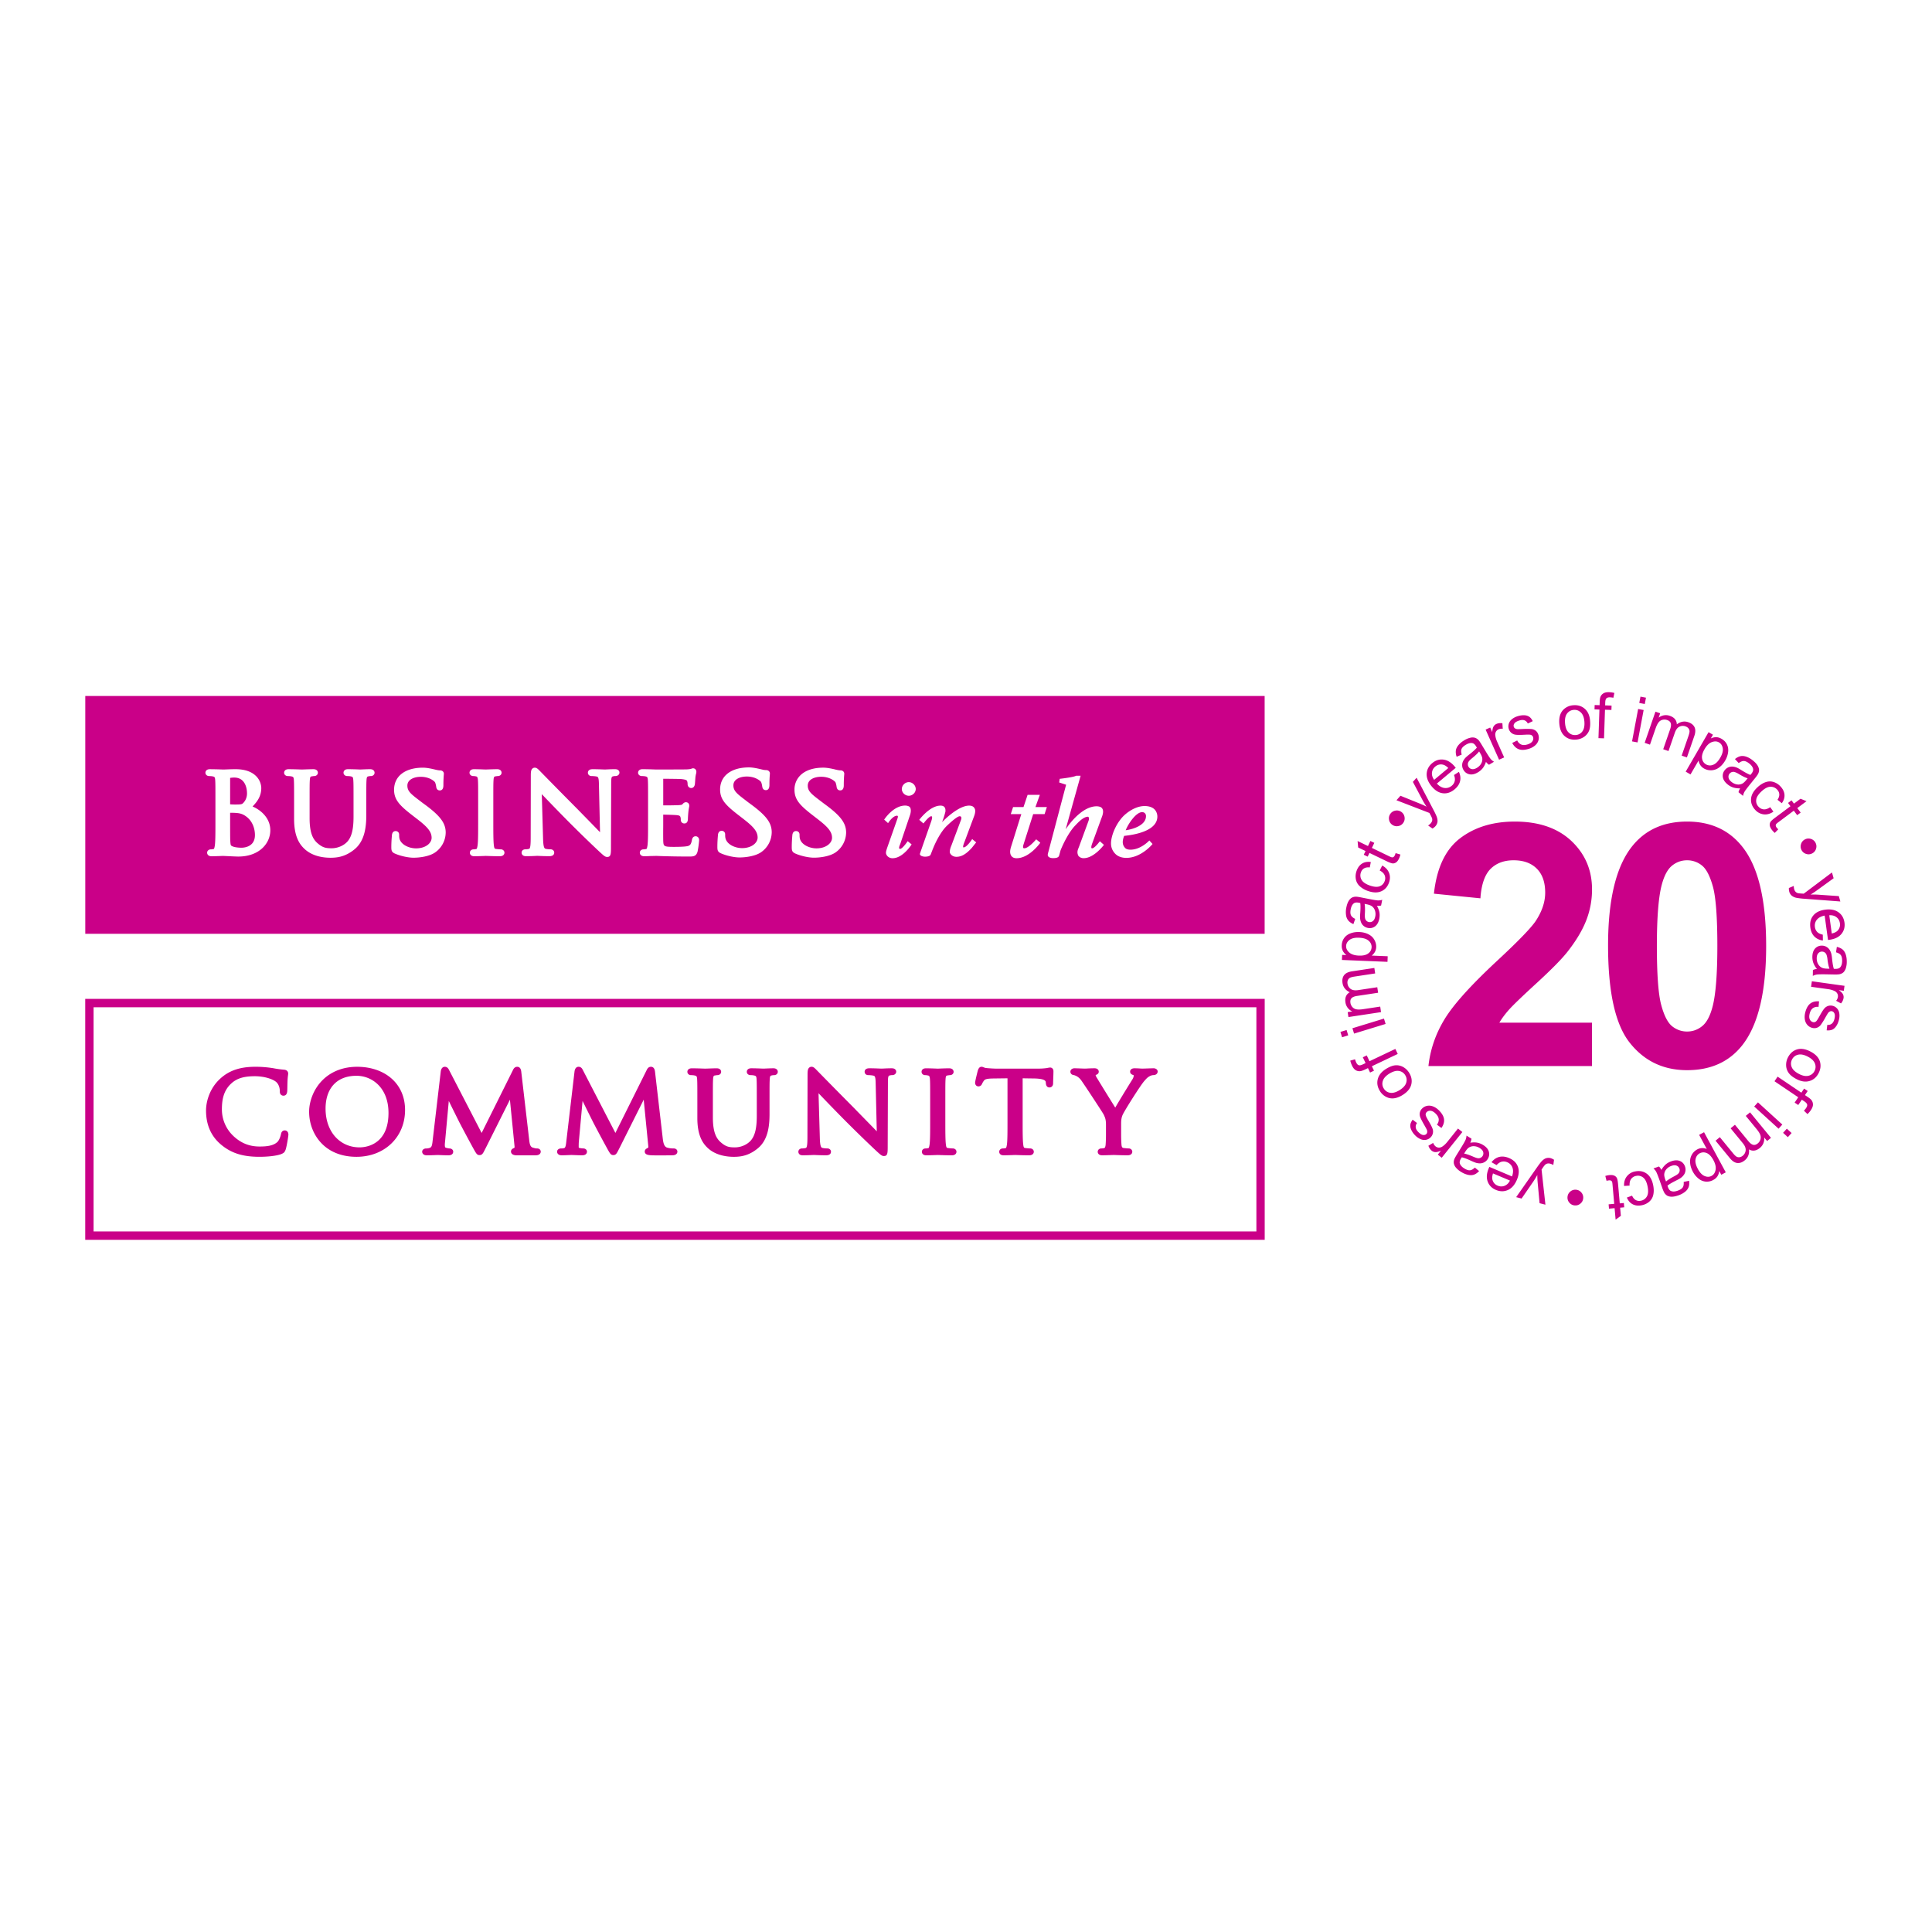 <svg xmlns="http://www.w3.org/2000/svg" width="2500" height="2500" viewBox="0 0 192.756 192.756"><g fill-rule="evenodd" clip-rule="evenodd"><path fill="#fff" d="M0 0h192.756v192.756H0V0z"/><path d="M155.045 115.71l-.07.522a1.3 1.3 0 0 0-.297-.128.614.614 0 0 0-.303-.014.489.489 0 0 0-.221.122 2.486 2.486 0 0 0-.27.358 3.2 3.2 0 0 1-.082.12l.385 3.503-.582-.149-.188-2.016a8.905 8.905 0 0 1-.039-.798 8.36 8.36 0 0 1-.41.669l-1.16 1.681-.539-.14 2.047-2.927c.221-.317.385-.531.49-.645.143-.153.285-.256.43-.307a.81.81 0 0 1 .479-.01c.103.03.213.082.33.159zM149.312 116.243l-.504-.289c.217-.275.473-.451.771-.527.299-.074.625-.037.977.111.443.187.736.472.881.854.145.383.113.82-.096 1.313-.215.511-.514.851-.895 1.021-.383.171-.781.168-1.201-.009-.404-.171-.678-.449-.818-.833-.141-.385-.105-.827.105-1.327l.062-.137 2.26.955c.121-.342.135-.637.041-.885a.918.918 0 0 0-.521-.533.854.854 0 0 0-.545-.055c-.175.043-.347.158-.517.341zm1.336 1.543l-1.691-.714c-.086.264-.102.483-.049.654a.85.85 0 0 0 .512.565c.234.1.467.105.693.016.229-.09.407-.264.535-.521zM146.689 114.009c.27-.041.504-.041.703-.004.201.04.395.117.58.232.309.189.498.41.57.662s.035.496-.107.729a.886.886 0 0 1-.326.318.909.909 0 0 1-.414.122 1.395 1.395 0 0 1-.438-.056 4.052 4.052 0 0 1-.465-.189c-.412-.19-.727-.312-.947-.358-.043.063-.068.104-.08.121-.119.193-.158.358-.117.491.055.183.203.348.441.495.223.138.412.201.566.188s.318-.103.492-.27l.424.35c-.164.172-.332.29-.504.353s-.371.07-.594.023a2.236 2.236 0 0 1-.697-.294 2.004 2.004 0 0 1-.529-.443.935.935 0 0 1-.199-.417.864.864 0 0 1 .053-.414c.035-.091.117-.241.246-.451l.391-.633c.273-.442.436-.727.486-.855.053-.13.082-.267.088-.41l.496.306a1.15 1.15 0 0 1-.119.404zm-.615 1.084c.217.035.512.136.887.299.213.093.371.146.473.161s.197.003.281-.039a.485.485 0 0 0 .207-.185.478.478 0 0 0 .051-.405c-.043-.143-.158-.271-.342-.386a1.156 1.156 0 0 0-.562-.181.859.859 0 0 0-.516.134c-.117.076-.24.219-.369.427l-.11.175zM145.9 112.943l-2.059 2.566-.391-.313.312-.389c-.246.102-.436.148-.566.138a.627.627 0 0 1-.35-.136 1.09 1.09 0 0 1-.334-.499l.475-.284a.807.807 0 0 0 .242.351.538.538 0 0 0 .326.12.598.598 0 0 0 .352-.109c.172-.115.332-.265.48-.449l1.076-1.344.437.348zM143.811 112.538l-.449-.331a.776.776 0 0 0 .18-.542c-.016-.183-.113-.364-.293-.545-.18-.183-.352-.28-.512-.296a.475.475 0 0 0-.393.126.342.342 0 0 0-.096.327c.02.089.107.269.268.538.213.362.352.627.408.793a.814.814 0 0 1-.198.873.843.843 0 0 1-.359.215.888.888 0 0 1-.416.024 1.12 1.12 0 0 1-.363-.138 1.63 1.63 0 0 1-.387-.295 1.938 1.938 0 0 1-.4-.562c-.084-.191-.115-.363-.09-.52s.102-.32.229-.494l.436.334a.597.597 0 0 0-.129.433c.016.151.1.304.252.458.18.182.338.282.477.3.137.019.246-.013.326-.092a.296.296 0 0 0 .09-.187.492.492 0 0 0-.043-.257 9.878 9.878 0 0 0-.246-.45c-.203-.354-.336-.609-.396-.768a.837.837 0 0 1-.051-.468.808.808 0 0 1 .244-.431.943.943 0 0 1 .488-.254c.193-.038.395-.017.602.065s.402.215.584.398c.301.304.467.599.498.883s-.056.573-.261.863zM139.947 109.244c-.518.323-.99.419-1.418.287a1.532 1.532 0 0 1-.859-.684c-.24-.384-.311-.775-.211-1.177.1-.4.371-.738.812-1.016.361-.225.676-.348.949-.368.273-.021.531.035.773.17s.439.323.592.567c.244.39.316.784.217 1.182s-.384.744-.855 1.039zm-.304-.485c.357-.225.576-.469.656-.736s.047-.52-.102-.755a.875.875 0 0 0-.635-.419c-.275-.043-.596.049-.963.277-.344.216-.557.458-.637.726a.875.875 0 0 0 .1.751.886.886 0 0 0 .633.423c.274.044.59-.045.948-.267zM139.453 105.152l-2.58 1.227.211.443-.391.187-.211-.444-.316.15c-.201.095-.357.147-.471.158a.71.71 0 0 1-.439-.104c-.141-.084-.262-.235-.365-.456a2.605 2.605 0 0 1-.174-.494l.475-.134c.031.113.068.217.113.311.072.153.156.246.252.277.096.033.232.007.412-.079l.275-.13-.275-.579.391-.187.275.579 2.58-1.226.238.501zM134.512 103.3l-.613.188-.164-.534.615-.188.162.534zm3.73-1.141l-3.146.963-.164-.534 3.146-.963.164.534zM137.785 100.98l-3.252.492-.074-.492.455-.069a1.163 1.163 0 0 1-.679-.908c-.035-.24-.016-.445.061-.614.078-.17.201-.3.371-.39-.418-.201-.66-.507-.723-.919-.049-.322.004-.584.156-.785.152-.2.414-.328.787-.385l2.232-.338.082.548-2.049.31c-.221.034-.377.076-.469.126a.494.494 0 0 0-.205.229.632.632 0 0 0-.037.346.773.773 0 0 0 .314.535c.174.127.43.167.764.116l1.891-.286.084.551-2.113.32c-.246.037-.424.109-.533.218-.107.108-.146.265-.115.47a.788.788 0 0 0 .188.411.7.7 0 0 0 .4.232c.168.035.398.03.695-.015l1.688-.255.081.552zM138.43 95.963l-4.547-.188.021-.507.426.018a1.256 1.256 0 0 1-.359-.421 1.148 1.148 0 0 1-.104-.553c.012-.281.096-.525.248-.733.154-.21.365-.363.633-.461.268-.099.559-.142.871-.129.336.014.637.086.902.219.264.132.463.316.596.552.135.236.195.481.186.734-.008.186-.055.351-.139.495s-.188.261-.311.351l1.598.066-.021.557zm-2.864-.623c.422.018.738-.055.947-.218a.792.792 0 0 0 .041-1.259c-.201-.185-.521-.288-.963-.306-.418-.018-.734.057-.951.22-.215.164-.328.366-.338.604-.01.237.092.452.307.645.215.192.534.296.957.314zM137.375 90.375c.133.237.215.457.25.657.033.202.029.41-.012.625-.07.354-.211.609-.422.766a.877.877 0 0 1-.721.155.91.91 0 0 1-.67-.538 1.335 1.335 0 0 1-.102-.429 3.555 3.555 0 0 1 .014-.501c.033-.453.035-.791.002-1.014a5.783 5.783 0 0 0-.141-.031c-.223-.044-.391-.023-.502.062-.152.115-.254.311-.309.586-.051.257-.043.456.023.598.066.14.207.262.426.366l-.18.52a1.338 1.338 0 0 1-.506-.349 1.06 1.06 0 0 1-.23-.548 2.199 2.199 0 0 1 .029-.755c.055-.276.131-.492.23-.652s.205-.271.32-.333a.864.864 0 0 1 .404-.097c.098 0 .268.024.51.072l.73.144c.51.101.832.152.971.155a1.26 1.26 0 0 0 .416-.061l-.113.571c-.12.034-.261.046-.417.031zm-1.23-.195c.043.216.053.527.031.935-.012.231-.008.398.016.499a.464.464 0 0 0 .135.251.465.465 0 0 0 .244.127c.146.029.279-.003.398-.094s.199-.243.24-.456a1.13 1.13 0 0 0-.027-.589.859.859 0 0 0-.307-.437c-.111-.083-.289-.148-.529-.196l-.201-.04zM137.652 86.848l.252-.492c.336.182.562.426.682.73.119.304.117.625-.002.964-.15.424-.41.716-.779.875-.369.16-.812.148-1.33-.036a2.265 2.265 0 0 1-.82-.479 1.238 1.238 0 0 1-.385-.708c-.045-.271-.02-.54.074-.807.119-.336.303-.582.549-.735.248-.154.537-.206.873-.155l-.104.539c-.225-.025-.412.005-.562.091a.71.71 0 0 0-.316.393.86.86 0 0 0 .057.747c.131.232.4.422.811.568.418.147.748.175.994.083s.414-.268.506-.524a.781.781 0 0 0-.008-.583c-.078-.184-.242-.341-.492-.471zM139.24 85.116l.48.142a2.156 2.156 0 0 1-.139.4c-.088.183-.186.31-.291.383s-.217.106-.33.102-.322-.079-.623-.224l-1.705-.822-.178.369-.391-.188.178-.369-.734-.354-.059-.646 1.035.5.242-.505.391.188-.242.505 1.732.836c.143.069.238.104.289.107a.242.242 0 0 0 .139-.04.374.374 0 0 0 .119-.154 1.34 1.34 0 0 0 .087-.23zM138.904 82.289a.747.747 0 0 1-.318-.508.758.758 0 0 1 .129-.584.764.764 0 0 1 .508-.322.753.753 0 0 1 .586.129c.178.125.285.295.322.509s-.006.41-.131.587a.748.748 0 0 1-.506.319.757.757 0 0 1-.59-.13zM142.914 82.662l-.432-.303c.107-.069.189-.137.25-.205a.624.624 0 0 0 .152-.263.491.491 0 0 0-.008-.252 2.648 2.648 0 0 0-.195-.403c-.018-.029-.039-.072-.068-.128l-3.289-1.268.4-.448 1.877.76c.238.096.482.205.727.331a7.722 7.722 0 0 1-.406-.671l-.959-1.803.371-.415 1.66 3.163c.18.341.295.585.348.731.07.196.096.37.074.522a.813.813 0 0 1-.211.428 1.05 1.05 0 0 1-.291.224zM145.068 77.323l.488-.315c.146.317.186.625.117.926-.072.3-.252.573-.545.817-.369.309-.758.439-1.164.393s-.781-.275-1.123-.686c-.355-.425-.521-.846-.5-1.263.023-.418.209-.772.559-1.063.336-.282.709-.397 1.115-.346.404.051.783.285 1.131.701l.094.117-1.883 1.573c.246.265.504.411.768.44s.5-.043.713-.22a.849.849 0 0 0 .297-.459c.043-.175.021-.379-.067-.615zm-1.982.482l1.41-1.178c-.195-.196-.385-.311-.561-.343a.854.854 0 0 0-.736.196.889.889 0 0 0-.332.611c-.023.244.049.481.219.714zM148.256 76.011a2.14 2.14 0 0 1-.318.626 1.747 1.747 0 0 1-.473.411c-.309.187-.592.255-.85.204a.877.877 0 0 1-.598-.429.911.911 0 0 1-.055-.859 1.36 1.36 0 0 1 .25-.364c.078-.081.205-.19.381-.327.357-.279.609-.505.752-.679a5.21 5.21 0 0 0-.072-.126c-.117-.194-.246-.305-.383-.329-.188-.035-.402.021-.643.166-.225.135-.365.274-.426.418s-.055.331.016.562l-.506.217a1.351 1.351 0 0 1-.082-.61c.021-.182.105-.362.25-.539.145-.177.336-.339.578-.485a2 2 0 0 1 .639-.268.908.908 0 0 1 .461.013.898.898 0 0 1 .344.235c.064.072.162.214.289.426l.385.637c.268.444.447.719.539.823.09.105.199.194.324.266l-.498.301a1.163 1.163 0 0 1-.304-.29zm-.684-1.043c-.131.177-.355.393-.672.652-.18.146-.299.263-.357.346a.47.47 0 0 0-.096.27.486.486 0 0 0 .07.267.472.472 0 0 0 .338.231c.146.026.312-.016.498-.128.184-.111.324-.25.418-.417a.854.854 0 0 0 .117-.521c-.014-.139-.084-.313-.211-.524l-.105-.176zM149.562 75.796l-1.342-3.004.457-.205.203.455c.021-.265.066-.454.137-.566a.615.615 0 0 1 .281-.248c.172-.077.369-.1.596-.07l.035.552a.794.794 0 0 0-.422.055.539.539 0 0 0-.256.234.591.591 0 0 0-.064.364c.023.206.084.417.18.632l.703 1.573-.508.228zM150.875 74.123l.5-.248a.774.774 0 0 0 .4.408c.168.07.375.067.619-.009.244-.077.408-.185.496-.32a.475.475 0 0 0 .068-.406.341.341 0 0 0-.248-.235c-.086-.024-.287-.027-.6-.008-.42.023-.719.024-.893-.002a.82.82 0 0 1-.686-.575.839.839 0 0 1-.025-.418.919.919 0 0 1 .168-.38 1.16 1.16 0 0 1 .289-.262c.131-.087.277-.157.441-.208.246-.077.473-.109.682-.097a.92.92 0 0 1 .504.158c.127.094.238.237.334.429l-.496.235a.608.608 0 0 0-.324-.314c-.143-.055-.316-.05-.523.015-.244.077-.406.172-.484.285-.08.114-.104.225-.068.333a.304.304 0 0 0 .123.166.498.498 0 0 0 .248.078c.061.002.23-.001.514-.013a6.83 6.83 0 0 1 .865 0c.168.017.314.074.438.169s.213.234.271.415a.953.953 0 0 1 .002.55 1.059 1.059 0 0 1-.334.504 1.71 1.71 0 0 1-.623.336c-.408.128-.746.141-1.012.039-.267-.102-.482-.31-.646-.625zM155.574 72.202c-.049-.607.084-1.071.398-1.391a1.529 1.529 0 0 1 1-.448c.451-.037.832.081 1.143.354s.486.668.527 1.189c.035.422-.002.76-.107 1.011a1.357 1.357 0 0 1-.508.609c-.23.153-.488.241-.775.265-.459.037-.842-.079-1.148-.352-.309-.271-.485-.683-.53-1.237zm.572-.046c.033.42.15.727.352.921.199.195.439.28.717.258a.88.88 0 0 0 .664-.371c.164-.225.23-.552.195-.982-.033-.406-.15-.706-.352-.9s-.438-.28-.713-.257-.498.146-.666.368c-.165.222-.232.543-.197.963zM159.479 73.646l.096-2.855-.49-.017.014-.433.492.017.012-.35c.008-.221.033-.385.076-.491.059-.143.156-.257.295-.342s.33-.123.574-.115c.156.006.328.03.518.074l-.1.483a1.803 1.803 0 0 0-.328-.043c-.17-.006-.289.026-.361.097-.074.069-.113.203-.121.402l-.01.303.641.022-.016.433-.641-.021-.096 2.854-.555-.018zM163.551 70.135l.119-.631.549.104-.119.63-.549-.103zm-.721 3.833l.607-3.233.549.104-.607 3.233-.549-.104zM164.09 74.111l1.074-3.109.471.163-.15.436a1.167 1.167 0 0 1 1.12-.18c.229.08.402.193.516.339a.815.815 0 0 1 .174.509c.371-.277.754-.349 1.148-.213.309.107.516.275.623.503.105.229.098.52-.025.875l-.738 2.135-.523-.181.678-1.959c.072-.211.109-.369.107-.473-.004-.104-.039-.201-.109-.288s-.166-.153-.287-.195a.777.777 0 0 0-.621.031c-.193.095-.348.303-.457.622l-.625 1.807-.527-.182.699-2.02c.08-.235.098-.426.053-.572-.045-.147-.164-.254-.361-.322a.795.795 0 0 0-.451-.024.695.695 0 0 0-.391.247c-.109.131-.213.338-.311.622l-.559 1.613-.528-.184zM168.182 76.987l2.281-3.938.439.254-.215.37c.188-.085.367-.126.541-.123.172.003.352.058.537.166.242.141.42.328.533.561.115.233.152.491.115.773a2.247 2.247 0 0 1-.291.832c-.17.291-.373.523-.613.696a1.377 1.377 0 0 1-1.504.094 1.04 1.04 0 0 1-.373-.353 1.127 1.127 0 0 1-.166-.439l-.803 1.386-.481-.279zm1.884-2.245c-.213.366-.295.68-.25.941a.797.797 0 0 0 1.098.622c.256-.093.496-.329.717-.71.211-.363.293-.678.248-.945-.045-.267-.17-.461-.377-.581-.207-.119-.443-.128-.713-.028-.271.1-.512.334-.723.701zM173.617 78.652a2.114 2.114 0 0 1-.697-.084 1.726 1.726 0 0 1-.547-.302c-.283-.227-.443-.469-.484-.729a.879.879 0 0 1 .199-.709.888.888 0 0 1 .363-.275.895.895 0 0 1 .424-.069c.145.012.287.048.428.109.104.046.25.128.438.246.385.241.684.399.896.474l.094-.11c.143-.177.201-.336.178-.474-.031-.188-.158-.37-.375-.545-.205-.165-.385-.25-.541-.258-.154-.006-.328.062-.521.207l-.377-.4c.186-.149.367-.246.545-.286.178-.041.375-.024.592.05.215.075.434.2.654.378.219.176.375.345.471.506.094.162.143.308.145.438s-.033.264-.102.405a3.37 3.37 0 0 1-.301.417l-.467.579c-.326.405-.523.667-.59.789a1.278 1.278 0 0 0-.139.396l-.453-.365c.027-.127.081-.257.167-.388zm.746-.999c-.211-.062-.492-.198-.842-.406a2.067 2.067 0 0 0-.449-.219.477.477 0 0 0-.512.16c-.094.116-.127.248-.102.396s.123.29.291.425c.168.135.346.219.535.25a.866.866 0 0 0 .529-.069c.125-.061.266-.187.42-.378l.13-.159zM176.615 80.532l.318.45c-.316.214-.637.303-.963.267a1.35 1.35 0 0 1-.854-.449c-.305-.33-.443-.696-.414-1.096.029-.401.246-.789.648-1.162.26-.242.529-.41.805-.505.275-.094.543-.099.805-.013.262.085.488.232.68.44.244.262.377.538.398.827.021.29-.066.57-.268.845l-.43-.341c.127-.188.186-.368.18-.541a.72.72 0 0 0-.201-.462.868.868 0 0 0-.689-.297c-.266.008-.559.16-.879.457-.324.3-.502.582-.533.843a.83.83 0 0 0 .23.69c.15.161.322.248.521.265.201.015.414-.057.646-.218zM177.416 82.741l-.348.359a2.09 2.09 0 0 1-.291-.308c-.121-.163-.189-.307-.205-.436a.536.536 0 0 1 .062-.339c.055-.099.217-.249.486-.448l1.516-1.132-.244-.328.348-.259.244.328.654-.488.6.245-.922.688.336.449-.348.259-.336-.449-1.541 1.15c-.129.096-.203.164-.229.207a.224.224 0 0 0-.029.142.358.358 0 0 0 .08.177c.038.049.095.11.167.183zM180.078 83.749a.747.747 0 0 1 .598-.049.758.758 0 0 1 .459.385c.1.193.115.393.051.599a.745.745 0 0 1-.385.46.757.757 0 0 1-.602.05.755.755 0 0 1-.461-.387.75.75 0 0 1-.047-.598.753.753 0 0 1 .387-.46zM178.479 88.596l.486-.206c.002.127.016.233.041.32a.61.61 0 0 0 .143.268.492.492 0 0 0 .217.127c.064.02.213.035.447.048.033.001.08.005.145.01l2.818-2.117.166.577-1.639 1.188c-.207.152-.428.3-.664.441a7.56 7.56 0 0 1 .783.012l2.037.141.154.535-3.561-.269a6.621 6.621 0 0 1-.805-.093 1.077 1.077 0 0 1-.482-.215.8.8 0 0 1-.252-.405 1.09 1.09 0 0 1-.034-.362zM181.861 93.252l.008.581a1.401 1.401 0 0 1-.846-.394c-.217-.219-.352-.518-.404-.896-.064-.477.029-.875.285-1.194s.648-.515 1.178-.588c.549-.075.994.008 1.336.249.342.242.543.586.605 1.037.059.436-.041.812-.301 1.129-.258.317-.656.513-1.195.586-.033.005-.082.01-.146.017l-.334-2.431c-.355.069-.615.208-.781.417a.913.913 0 0 0-.191.72.851.851 0 0 0 .23.497c.125.129.31.219.556.27zm.645-1.936l.25 1.82c.27-.062.467-.16.588-.292a.854.854 0 0 0 .225-.728c-.035-.253-.148-.456-.342-.605s-.434-.215-.721-.195zM181.279 96.675a2.107 2.107 0 0 1-.361-.603 1.744 1.744 0 0 1-.098-.617c.006-.362.1-.637.279-.829a.878.878 0 0 1 .682-.279.868.868 0 0 1 .439.118.892.892 0 0 1 .316.293c.078.121.137.255.176.405.027.109.053.275.074.496.047.451.105.785.176.999l.145.006c.229.004.391-.047.484-.151.129-.139.195-.351.199-.631.004-.262-.037-.456-.127-.584-.09-.126-.252-.221-.484-.285l.084-.543c.232.054.42.139.561.254.143.116.25.283.324.499.072.216.107.465.104.749a2.028 2.028 0 0 1-.111.682c-.07.175-.154.303-.256.384s-.229.136-.383.167a3.26 3.26 0 0 1-.514.02l-.744-.014c-.52-.009-.848-.002-.984.02s-.27.066-.396.134l.01-.583c.114-.058.251-.094.405-.107zm1.248-.026c-.08-.204-.145-.509-.197-.914a1.973 1.973 0 0 0-.102-.488.483.483 0 0 0-.442-.306.483.483 0 0 0-.375.163c-.1.11-.152.274-.156.491-.004.214.039.406.131.575a.86.86 0 0 0 .379.376c.125.062.311.095.557.099l.205.004zM180.77 97.9l3.258.456-.07.496-.492-.069c.213.159.348.298.406.416.059.117.08.24.062.369a1.084 1.084 0 0 1-.258.543l-.486-.263a.788.788 0 0 0 .178-.387.547.547 0 0 0-.064-.341.607.607 0 0 0-.273-.248 2.212 2.212 0 0 0-.631-.183l-1.707-.238.077-.551zM181.49 99.905l-.055.555a.776.776 0 0 0-.559.123c-.148.106-.256.282-.32.529-.064.248-.061.445.008.591a.47.47 0 0 0 .309.272.339.339 0 0 0 .33-.084c.068-.062.176-.23.326-.505.203-.368.361-.621.475-.755a.823.823 0 0 1 .393-.27.835.835 0 0 1 .457-.008.878.878 0 0 1 .601.545c.041.1.064.229.068.384.006.156-.014.317-.057.483-.064.25-.158.459-.279.63s-.254.284-.4.343a1.185 1.185 0 0 1-.541.057l.064-.546a.604.604 0 0 0 .438-.108c.121-.091.211-.242.266-.451.064-.248.068-.436.014-.562-.053-.128-.137-.206-.246-.234a.29.29 0 0 0-.205.018.493.493 0 0 0-.199.169c-.033.049-.121.195-.262.441a6.9 6.9 0 0 1-.457.732.825.825 0 0 1-.377.282.802.802 0 0 1-.494.01.944.944 0 0 1-.469-.291c-.131-.146-.215-.33-.25-.55s-.02-.455.045-.705c.107-.414.275-.707.504-.88.228-.172.519-.244.872-.215zM180.625 104.91c.541.28.865.639.969 1.075.086.362.035.725-.152 1.086-.207.402-.51.663-.904.78-.396.119-.826.058-1.289-.183-.377-.195-.643-.405-.799-.63a1.349 1.349 0 0 1-.248-.752 1.602 1.602 0 0 1 .188-.799c.213-.408.514-.671.908-.787.391-.115.835-.046 1.327.21zm-.264.509c-.373-.193-.695-.258-.967-.19a.886.886 0 0 0-.6.471.884.884 0 0 0-.037.76c.104.259.346.489.729.688.361.188.678.248.949.18a.879.879 0 0 0 .596-.467.887.887 0 0 0 .043-.761c-.101-.26-.338-.487-.713-.681zM177.352 107.417l2.369 1.598.275-.408.359.242-.275.408.289.195c.184.124.309.232.375.325.09.126.135.27.135.432-.002.163-.07.345-.207.547-.088.13-.199.264-.338.399l-.357-.341a1.78 1.78 0 0 0 .211-.255c.096-.141.133-.26.111-.358s-.113-.203-.277-.314l-.252-.17-.359.531-.359-.242.359-.531-2.369-1.598.31-.46zM178.273 112.609l.475.433-.375.412-.475-.432.375-.413zm-2.882-2.626l2.432 2.215-.375.413-2.432-2.216.375-.412zM174.605 110.979l2.086 2.544-.385.316-.293-.356a1.17 1.17 0 0 1-.431 1.048c-.188.153-.375.241-.559.262a.803.803 0 0 1-.523-.119c.041.463-.1.826-.422 1.09-.252.207-.504.296-.754.268-.25-.029-.494-.188-.732-.479l-1.432-1.747.428-.351 1.314 1.603c.141.173.258.285.348.339.09.051.191.071.303.058a.622.622 0 0 0 .314-.143.771.771 0 0 0 .299-.545c.021-.215-.074-.454-.289-.716l-1.213-1.479.432-.354 1.354 1.653c.158.191.312.307.461.345s.303-.008.463-.139a.802.802 0 0 0 .256-.372.697.697 0 0 0-.004-.464c-.055-.161-.178-.357-.367-.589l-1.082-1.32.428-.353zM170.014 112.962l2.166 4.002-.447.242-.203-.376a1.224 1.224 0 0 1-.178.524c-.092.146-.232.27-.422.372a1.3 1.3 0 0 1-.758.163 1.32 1.32 0 0 1-.719-.308 2.192 2.192 0 0 1-.557-.683c-.16-.296-.252-.592-.273-.887a1.369 1.369 0 0 1 .705-1.33 1.04 1.04 0 0 1 .496-.135c.168-.002.32.028.461.088l-.762-1.408.491-.264zm.929 2.779c-.201-.371-.426-.606-.672-.703a.795.795 0 0 0-.693.029c-.217.118-.354.312-.41.58-.055.269.021.597.23.983.199.369.426.604.676.705.252.102.482.096.693-.019.209-.113.342-.312.396-.594s-.018-.609-.22-.981zM165.754 116.724a2.15 2.15 0 0 1 .438-.551c.156-.132.338-.234.543-.308.342-.121.633-.132.875-.03.24.102.408.282.5.54.055.152.07.303.045.453a.876.876 0 0 1-.164.398 1.362 1.362 0 0 1-.316.308c-.094.062-.24.146-.439.244-.406.202-.697.373-.871.516.023.072.037.118.045.137.076.215.18.348.311.399.176.072.396.06.66-.034.248-.088.414-.196.502-.324.088-.129.119-.313.098-.554l.539-.111c.031.235.018.44-.041.613a1.085 1.085 0 0 1-.354.479 2.153 2.153 0 0 1-.664.359c-.266.095-.49.139-.678.136a.916.916 0 0 1-.449-.104.901.901 0 0 1-.291-.3 3.332 3.332 0 0 1-.199-.475l-.248-.701c-.174-.489-.295-.794-.363-.914a1.232 1.232 0 0 0-.266-.325l.549-.196c.089.089.172.204.238.345zm.463 1.158c.162-.146.424-.314.785-.505.207-.107.348-.196.422-.268a.466.466 0 0 0 .146-.245.47.47 0 0 0-.016-.275c-.049-.141-.145-.237-.283-.293s-.311-.047-.516.025c-.201.072-.367.18-.492.325a.873.873 0 0 0-.219.487c-.014.139.02.323.102.555l.071.194zM162.584 118.288l-.551.035c-.016-.382.078-.702.279-.959a1.34 1.34 0 0 1 .83-.491c.441-.087.826-.014 1.15.222.326.235.543.623.648 1.162.068.349.072.665.008.949a1.227 1.227 0 0 1-.412.693 1.59 1.59 0 0 1-.73.348c-.35.069-.656.037-.912-.096-.258-.134-.451-.356-.58-.671l.518-.188c.094.207.215.353.365.437s.316.107.498.072a.871.871 0 0 0 .615-.43c.133-.231.156-.561.072-.988-.086-.434-.23-.732-.438-.896a.829.829 0 0 0-.709-.166.786.786 0 0 0-.498.305c-.116.16-.169.38-.153.662zM160.285 117.809l-.123-.483c.152-.046.291-.075.414-.086.203-.019.361 0 .479.054s.201.131.256.231c.055.1.098.316.127.649l.166 1.886.408-.036.037.432-.408.036.072.812-.523.381-.102-1.145-.559.049-.037-.432.559-.049-.17-1.916c-.014-.16-.031-.26-.055-.304a.242.242 0 0 0-.105-.1.372.372 0 0 0-.193-.023c-.063.006-.143.02-.243.044zM157.957 119.544c-.018.216-.107.394-.273.534s-.354.203-.57.187a.757.757 0 0 1-.535-.271.75.75 0 0 1-.189-.57.762.762 0 0 1 .273-.536.751.751 0 0 1 .572-.188.748.748 0 0 1 .533.273.752.752 0 0 1 .189.571zM158.836 102.032v4.326h-16.32c.18-1.634.707-3.184 1.594-4.648.883-1.465 2.629-3.404 5.23-5.824 2.104-1.951 3.389-3.28 3.863-3.976.639-.961.961-1.912.961-2.85 0-1.035-.277-1.832-.836-2.392-.561-.56-1.33-.837-2.314-.837-.973 0-1.74.294-2.318.876-.57.588-.904 1.561-.994 2.918l-4.639-.463c.277-2.562 1.143-4.4 2.602-5.52 1.459-1.114 3.281-1.674 5.469-1.674 2.398 0 4.281.65 5.65 1.94 1.367 1.295 2.053 2.901 2.053 4.824a8.461 8.461 0 0 1-.588 3.122c-.391.989-1.014 2.024-1.861 3.104-.564.718-1.584 1.753-3.049 3.1-1.469 1.346-2.402 2.244-2.793 2.686s-.713.871-.955 1.289h9.245v-.001zM168.32 81.968c2.357 0 4.195.843 5.52 2.522 1.578 1.985 2.369 5.282 2.369 9.891 0 4.592-.797 7.894-2.387 9.908-1.312 1.657-3.145 2.482-5.502 2.482-2.359 0-4.264-.904-5.711-2.726-1.449-1.815-2.172-5.056-2.172-9.716 0-4.575.797-7.866 2.385-9.874 1.313-1.656 3.145-2.487 5.498-2.487zm0 3.863c-.561 0-1.062.181-1.504.537-.441.362-.787 1.007-1.029 1.934-.316 1.205-.48 3.229-.48 6.08s.146 4.807.43 5.87c.287 1.069.65 1.776 1.086 2.133.441.35.938.531 1.498.531.564 0 1.068-.182 1.51-.543.441-.356.785-1.001 1.029-1.929.316-1.193.48-3.212.48-6.062s-.146-4.807-.43-5.876c-.289-1.063-.65-1.776-1.086-2.138a2.326 2.326 0 0 0-1.504-.537zM8.509 69.44h117.665v23.725H8.509V69.44zm-.005 30.219H126.18v24.039H8.504V99.659zm.831 23.201H125.35v-22.363H9.335v22.363zm19.082-10.079c-.312 0-.367.288-.385.383-.032.172-.169.585-.348.763-.42.404-1.113.461-1.799.461-1.001 0-1.847-.341-2.589-1.039a3.644 3.644 0 0 1-1.157-2.64c0-.875.113-1.868.946-2.619.548-.501 1.245-.715 2.33-.715.983 0 1.787.287 2.117.555.228.181.382.539.382.892 0 .15.008.295.121.4a.35.35 0 0 0 .246.094c.344 0 .37-.357.378-.475.005-.074.008-.214.012-.395.004-.229.01-.517.022-.72.014-.226.03-.36.043-.452.008-.066.015-.115.015-.165 0-.082-.028-.352-.407-.385a10.3 10.3 0 0 1-1.105-.153s-.029-.004-.02-.004h-.009l-.005-.001a10.877 10.877 0 0 0-1.71-.134c-1.566 0-2.667.38-3.57 1.229-1.009.947-1.369 2.239-1.369 3.133 0 1.421.499 2.562 1.481 3.39 1.021.863 2.17 1.23 3.847 1.23.704 0 1.642-.07 2.171-.269.28-.116.359-.201.454-.48.118-.381.264-1.347.264-1.457 0-.146-.042-.26-.124-.337a.334.334 0 0 0-.232-.09zm10.741-5.091c.82.771 1.255 1.826 1.255 3.051 0 2.708-2.04 4.674-4.85 4.674-1.346 0-2.501-.414-3.339-1.203-.879-.826-1.383-2.028-1.383-3.298 0-.916.377-2.247 1.431-3.239.864-.812 2.025-1.242 3.36-1.242 1.411 0 2.664.446 3.526 1.257zm-.398 3.353c0-1.212-.38-2.21-1.1-2.886a3.055 3.055 0 0 0-2.107-.825c-1.923 0-3.071 1.226-3.071 3.28 0 1.229.412 2.297 1.158 2.998.602.564 1.373.863 2.234.863.347 0 1.23-.072 1.938-.738.63-.591.948-1.499.948-2.692zm14.821 3.538c-.097 0-.141 0-.432-.086-.275-.084-.316-.446-.36-.832l-.009-.085s-.003-.033-.008-.063l-.008-.069-.042-.365-.518-4.454-.193-1.663c-.017-.159-.059-.53-.411-.53-.267 0-.38.235-.421.323l-3.126 6.278-2.798-5.409-.332-.642-.092-.178-.02-.037-.011-.021c-.042-.086-.153-.314-.421-.314-.146 0-.334.074-.401.431l-.824 7.028-.005.04c-.047.433-.128.538-.269.588a1.04 1.04 0 0 1-.369.062.437.437 0 0 0-.295.105.296.296 0 0 0-.096.215c0 .096.039.185.109.247.109.105.26.116.363.116.205 0 .624-.013.835-.022.104-.004.211-.009.243-.009l.195.006c.228.01.575.025.871.025.447 0 .482-.277.482-.363a.3.3 0 0 0-.098-.22.396.396 0 0 0-.271-.101c-.044 0-.189-.022-.371-.074-.069-.019-.13-.102-.077-.573l.375-4.092c.428.874 1.047 2.117 1.123 2.259l.04.076a139.911 139.911 0 0 0 1.303 2.431l.024.044c.249.442.333.592.575.592.263 0 .346-.164.545-.563.081-.16.081-.16.081-.156l2.408-4.809.285 2.867.178 1.808c.011.132-.036.146-.101.167a.214.214 0 0 0-.086.046c-.122.072-.17.188-.17.28s.035.174.098.238c.125.121.334.147.485.147l1.328-.003.542-.001c.491 0 .516-.303.516-.363a.308.308 0 0 0-.097-.227c-.102-.095-.23-.095-.272-.095zm13.633 0c-.103 0-.373 0-.661-.086-.308-.093-.383-.522-.43-.917l-.767-6.615c-.017-.146-.061-.53-.412-.53-.268 0-.379.235-.421.323l-3.125 6.278-3.105-6.003-.11-.213a.471.471 0 0 0-.026-.047l-.011-.024c-.042-.086-.152-.314-.421-.314-.146 0-.333.074-.4.431l-.825 7.028-.004.04c-.045.403-.091.599-.233.621-.146.028-.206.028-.292.028a.436.436 0 0 0-.294.105.296.296 0 0 0-.096.215c0 .096.038.185.107.247.11.105.259.116.364.116.202 0 .502-.013.72-.022.104-.004.21-.009.243-.009l.194.006c.229.01.575.025.871.025.448 0 .482-.277.482-.363a.299.299 0 0 0-.097-.22.397.397 0 0 0-.27-.101c-.055 0-.206-.01-.383-.049-.043-.009-.075-.039-.075-.072 0-.182 0-.368.012-.526l.374-4.092c.43.874 1.048 2.118 1.124 2.259l.04.076a128.004 128.004 0 0 0 1.304 2.431l.023.044c.249.442.333.592.575.592.262 0 .344-.164.545-.563l.081-.156 2.408-4.809.461 4.675c.01.12-.042.14-.106.166a.217.217 0 0 0-.082.049.326.326 0 0 0-.169.278c0 .326.375.356.575.374.354.027 1.35.016 1.883.011l.283-.003c.491 0 .516-.303.516-.363a.308.308 0 0 0-.097-.227c-.104-.094-.231-.094-.273-.094zm9.932-7.998c-.238 0-.562.016-.783.025l-.18.007-.155-.004c-.239-.011-.68-.028-1.061-.028-.111 0-.252.014-.354.109a.334.334 0 0 0-.104.243c0 .088.035.171.1.232a.398.398 0 0 0 .266.098c.103 0 .268.013.335.03.211.041.255.075.274.37.021.336.021.637.021 2.311v1.348c0 1.238-.179 1.978-.598 2.466-.375.422-.984.684-1.59.684-.586 0-.912-.072-1.423-.523-.38-.34-.77-.901-.77-2.464v-1.51c0-1.674 0-1.975.021-2.313.021-.343.085-.351.194-.365.126-.021.183-.032.242-.032.206 0 .367-.144.367-.33a.331.331 0 0 0-.104-.243c-.104-.096-.244-.109-.355-.109-.228 0-.59.014-.857.024h-.012l-.265.008-.235-.007c-.271-.01-.722-.025-1.083-.025-.112 0-.251.014-.356.109a.33.33 0 0 0-.002.475.398.398 0 0 0 .266.098c.102 0 .268.013.335.03.211.041.255.075.273.37.022.336.022.637.022 2.311v1.573c0 1.819.581 2.574 1.087 3.031.818.727 1.947.834 2.547.834.686 0 1.51-.102 2.418-.862 1.02-.85 1.15-2.275 1.15-3.423v-1.153c0-1.674 0-1.975.023-2.313.019-.336.081-.348.213-.372.105-.025.149-.025.222-.025.206 0 .366-.144.366-.33a.33.33 0 0 0-.103-.243c-.1-.098-.241-.112-.352-.112zm11.789 0c-.318 0-.595.016-.783.024a3.933 3.933 0 0 1-.191.008c-.035 0-.128-.003-.239-.008-.241-.009-.603-.024-.953-.024-.144 0-.294.01-.405.112a.31.31 0 0 0-.099.229c0 .101.034.185.101.248a.375.375 0 0 0 .266.093c.09 0 .329.013.494.049.144.033.229.054.24.77l.11 4.788-.174-.18-.337-.348-1.476-1.508-.196-.203c-.002-.004-.004-.004-.009-.007l.028.026-.095-.096a752.135 752.135 0 0 1-3.744-3.799c-.168-.176-.313-.326-.501-.326a.35.35 0 0 0-.246.096c-.133.125-.156.319-.156.711l-.012 6.176c0 .557-.017 1.078-.154 1.115a1.47 1.47 0 0 1-.384.051.383.383 0 0 0-.267.097.335.335 0 0 0 .002.479c.106.1.24.107.355.107.363 0 .713-.016.919-.025l.181-.006.159.006c.217.01.58.025 1.057.025.434 0 .481-.247.481-.352a.318.318 0 0 0-.101-.235.381.381 0 0 0-.267-.097c-.028 0-.284-.002-.497-.054-.113-.033-.226-.134-.247-1.001l-.13-4.453c.521.547 1.481 1.546 2.497 2.574a138.39 138.39 0 0 0 2.996 2.928c.7.657.821.765 1.03.765.378 0 .378-.302.378-1.029l.022-6.318c0-.657.062-.669.215-.701.105-.025.161-.025.209-.025.261 0 .403-.175.403-.341a.314.314 0 0 0-.102-.232c-.104-.099-.243-.109-.378-.109zm6.125 7.998c-.087 0-.329-.021-.48-.042-.11-.012-.171-.02-.209-.359-.056-.438-.056-1.304-.056-2.307v-1.896c0-1.674 0-1.975.023-2.313.021-.336.082-.348.194-.365.126-.021.184-.032.242-.032.206 0 .368-.144.368-.33a.338.338 0 0 0-.104-.243c-.104-.096-.246-.109-.356-.109-.25 0-.685.016-.941.026l-.016.002-.166.004-.158-.004-.016-.002c-.247-.009-.707-.026-.983-.026-.112 0-.251.014-.356.109a.33.33 0 0 0-.003.475.4.4 0 0 0 .267.098c.053 0 .18.009.296.041.064.01.153.03.173.359.024.336.024.637.024 2.311v1.896c0 1.003 0 1.869-.057 2.302-.013.089-.052.357-.116.369-.11.023-.219.037-.286.037a.388.388 0 0 0-.267.097.325.325 0 0 0-.101.235c0 .094.037.18.104.242.104.098.244.109.354.109.25 0 .682-.016.948-.025l.176-.006.13.003c.257.011.793.028 1.279.028.339 0 .459-.189.459-.352a.32.32 0 0 0-.101-.235.384.384 0 0 0-.265-.097zm9.713-8.073c-.064 0-.145.016-.289.043-.023.007-.041.009-.059.013h-.006l-.018.003c-.18.02-.424.049-.764.049H99.34c-.135 0-.566-.022-.887-.053-.15-.01-.238-.046-.309-.074-.061-.026-.129-.056-.215-.056-.24 0-.32.23-.371.371l-.01.033c-.002.011-.262 1.025-.262 1.188 0 .144.061.229.107.275a.328.328 0 0 0 .227.089c.168 0 .299-.097.365-.267.033-.07.061-.13.172-.291.107-.15.27-.22.943-.23l1.418-.018v4.29c0 1.003 0 1.869-.055 2.302-.014.089-.053.357-.119.369a1.556 1.556 0 0 1-.283.037.386.386 0 0 0-.268.097.324.324 0 0 0-.1.235c0 .094.035.18.104.242.102.098.242.109.354.109.25 0 .684-.016.947-.025l.178-.006.129.003c.258.011.793.028 1.279.028.34 0 .459-.189.459-.352a.313.313 0 0 0-.102-.235.38.38 0 0 0-.266-.097c-.086 0-.328-.021-.479-.042-.113-.012-.172-.02-.209-.359-.057-.438-.057-1.304-.057-2.307v-4.289l.549.009.613.008c1.094.021 1.131.275 1.141.352.006.034.008.06.01.082l.002.032c.021.285.145.429.367.429.123 0 .355-.084.355-.405 0-.042.006-.196.01-.336.01-.254.025-.641.025-.85 0-.077 0-.208-.107-.309a.306.306 0 0 0-.222-.087zm10.631.184a.473.473 0 0 0-.328-.109c-.145 0-.533.014-.816.024h-.014l-.279.008c-.025 0-.102-.004-.174-.008a9.024 9.024 0 0 0-.584-.024c-.166 0-.281.035-.361.112a.3.3 0 0 0-.096.22c0 .232.203.31.352.355a.335.335 0 0 1 .004.055c0 .116-.055.253-.154.408-.186.289-1.203 1.936-1.686 2.773a310.973 310.973 0 0 1-1.85-2.998.864.864 0 0 1-.109-.251c.014-.004.025-.009.037-.014.082-.03.277-.104.277-.319a.318.318 0 0 0-.102-.236c-.1-.094-.232-.105-.324-.105-.318 0-.635.016-.83.028l-.133.004-.209-.007-.025-.001c-.252-.009-.633-.024-.783-.024a.466.466 0 0 0-.324.109.323.323 0 0 0 .113.537v.006l.115.024c.166.038.484.155.752.525.428.603 2.168 3.261 2.236 3.406.141.297.234.494.234 1.015v.928c0 .167 0 .614-.033 1.059-.016.203-.068.337-.139.351a1.575 1.575 0 0 1-.285.037.39.39 0 0 0-.268.097.332.332 0 0 0 .004.477c.104.098.246.109.355.109.248 0 .682-.016.947-.025l.176-.006.129.003c.258.011.791.028 1.281.028.338 0 .459-.189.459-.352a.323.323 0 0 0-.104-.235.375.375 0 0 0-.264-.097c-.088 0-.33-.021-.48-.042-.1-.011-.207-.024-.232-.346-.033-.444-.033-.892-.033-1.059v-.928c0-.327 0-.636.15-.974.195-.438 1.768-2.93 2.146-3.36.232-.269.338-.381.539-.491a.854.854 0 0 1 .383-.116c.279 0 .426-.175.426-.351a.294.294 0 0 0-.096-.22zM25.199 80.461c.455-.471.868-1.013.868-1.835 0-.166-.041-.748-.559-1.234-.458-.431-1.134-.649-2.009-.649-.31 0-.599.01-.833.02-.165.007-.307.012-.417.012l-.145-.005a35.474 35.474 0 0 0-1.15-.026c-.111 0-.251.012-.355.109a.332.332 0 0 0-.104.244c0 .087.037.169.101.23a.392.392 0 0 0 .266.101c.102 0 .268.012.334.027.213.042.255.076.274.371.023.336.023.638.023 2.311v1.897c0 1.003 0 1.87-.055 2.3-.015.09-.053.358-.119.371a1.567 1.567 0 0 1-.286.038.368.368 0 0 0-.265.099.313.313 0 0 0-.103.232c0 .094.038.18.104.243.104.098.245.111.354.111.25 0 .684-.017.941-.025l.016-.002.166-.006c.028 0 .271.012.437.02.386.019.917.044 1.088.044 2.099 0 3.198-1.316 3.198-2.616.002-1.192-.885-1.995-1.77-2.382zm-1.826-2.884c-.112 0-.273.011-.413.034v2.635c.143.015.312.021.504.021.661 0 .69-.032.838-.191.218-.233.342-.565.342-.91 0-.547-.167-1.019-.46-1.294-.208-.195-.48-.295-.811-.295zm-.402 6.249l.003.043c.031.482.034.484.228.573.224.1.619.135.892.135.146 0 .647-.025.996-.353.229-.214.345-.522.345-.911 0-.388-.096-1.355-.99-1.933-.331-.21-.571-.24-.825-.269a7.106 7.106 0 0 0-.66-.02v.423c0 .754 0 2.157.011 2.31v.002zm19.486-3.506l-.161-.117-.113-.083-.043-.032-.283-.216c-.858-.655-1.213-.926-1.213-1.491 0-.606.671-.878 1.336-.878.898 0 1.371.459 1.421.544.042.07.107.326.117.442.04.308.221.372.364.372.163 0 .356-.089.356-.514 0-.567.028-.902.04-1.046.004-.046.006-.074.006-.097a.32.32 0 0 0-.101-.244.399.399 0 0 0-.289-.099c-.068 0-.138-.007-.337-.046l-.142-.033c-.321-.076-.805-.19-1.219-.19-1.775 0-2.879.844-2.879 2.207 0 .98.538 1.555 1.824 2.547l.257.199.178.137a.067.067 0 0 0 .011.007l.07.054c.933.725 1.406 1.209 1.406 1.845 0 .223-.107.445-.297.626-.294.276-.74.428-1.257.428-.709 0-1.522-.374-1.658-.999-.027-.123-.027-.253-.027-.341 0-.062 0-.194-.107-.293a.355.355 0 0 0-.25-.092c-.122 0-.33.054-.366.42a1.019 1.019 0 0 0-.005.129h-.005c-.018.218-.048.589-.048 1.033 0 .315.015.502.328.649.529.242 1.34.426 1.886.426.625 0 1.555-.13 2.116-.5a2.45 2.45 0 0 0 1.094-2.009c.002-.924-.526-1.642-2.01-2.745zm32.527-.026l-.159-.117c-.049-.036-.083-.063-.114-.083l-.044-.032-.282-.218c-.858-.655-1.214-.926-1.214-1.492 0-.604.671-.878 1.336-.878.899 0 1.373.459 1.424.544.042.072.104.326.115.442.042.309.222.373.365.373.162 0 .355-.09.355-.514 0-.567.028-.902.041-1.044.004-.05.005-.075.005-.099a.326.326 0 0 0-.101-.244.406.406 0 0 0-.29-.099 1.63 1.63 0 0 1-.338-.046l-.141-.033c-.323-.076-.804-.19-1.218-.19-1.775 0-2.879.845-2.879 2.207 0 .981.538 1.554 1.824 2.547l.258.198.176.138c.005.004.008.004.012.009l.068.053c.933.726 1.406 1.209 1.406 1.846 0 .222-.106.443-.297.625-.294.276-.739.43-1.256.43-.71 0-1.523-.375-1.658-1-.028-.121-.028-.253-.028-.341 0-.063 0-.193-.105-.293a.352.352 0 0 0-.25-.092c-.121 0-.331.055-.366.421l-.01.127c-.018.221-.047.59-.047 1.034 0 .316.015.502.327.65.529.243 1.339.425 1.885.425.625 0 1.556-.131 2.118-.5a2.453 2.453 0 0 0 1.092-2.008c.002-.926-.524-1.644-2.01-2.746zm7.42.024l-.16-.118c-.048-.036-.084-.063-.114-.083l-.042-.034-.283-.215c-.858-.656-1.213-.927-1.213-1.491 0-.607.67-.878 1.336-.878.897 0 1.372.458 1.421.542.044.073.107.327.116.444.042.309.222.373.366.373.163 0 .354-.088.354-.515 0-.565.03-.9.041-1.044.004-.047.007-.076.007-.098a.329.329 0 0 0-.101-.244.408.408 0 0 0-.291-.098c-.066 0-.137-.007-.336-.047-.061-.013-.106-.024-.143-.029l.002-.004c-.321-.076-.805-.189-1.22-.189-.968 0-1.749.251-2.257.731a1.97 1.97 0 0 0-.62 1.474c0 .983.538 1.556 1.823 2.548l.516.399c.933.724 1.407 1.208 1.407 1.845 0 .222-.106.445-.299.625-.294.276-.74.429-1.256.429-.709 0-1.523-.374-1.658-.999-.028-.123-.028-.255-.028-.342 0-.062 0-.192-.105-.294a.356.356 0 0 0-.25-.091c-.122 0-.331.055-.366.419l-.01.129c-.018.221-.047.59-.047 1.032 0 .318.015.504.328.65.529.243 1.339.426 1.886.426.625 0 1.554-.13 2.117-.499a2.456 2.456 0 0 0 1.093-2.011c-.002-.923-.528-1.641-2.014-2.743zM49.962 84.74c-.086 0-.328-.021-.48-.042-.11-.014-.17-.021-.209-.36-.055-.436-.055-1.303-.055-2.306v-1.897c0-1.673 0-1.974.023-2.312.02-.336.082-.348.193-.367.126-.02.184-.029.241-.029.205 0 .367-.146.367-.331a.336.336 0 0 0-.103-.244c-.106-.097-.245-.109-.357-.109-.249 0-.682.016-.946.025l-.176.006-.171-.005c-.248-.01-.708-.026-.986-.026-.111 0-.252.012-.355.109a.332.332 0 0 0-.104.244c0 .087.038.169.102.23a.391.391 0 0 0 .267.101c.052 0 .18.007.295.038.065.014.154.032.175.36.023.336.023.638.023 2.311v1.897c0 1.003 0 1.87-.056 2.3-.013.09-.053.358-.118.371a1.6 1.6 0 0 1-.286.038.373.373 0 0 0-.266.099.319.319 0 0 0-.101.232c0 .094.038.18.103.243.105.098.245.111.356.111.25 0 .682-.017.941-.025l.019-.002.162-.006c.011 0 .074.004.13.004.257.009.792.028 1.28.028.34 0 .459-.19.459-.354a.314.314 0 0 0-.1-.232.37.37 0 0 0-.267-.1zm11.362-7.997c-.317 0-.593.014-.778.023-.085.004-.159.008-.195.008-.036 0-.133-.004-.237-.008-.24-.009-.604-.023-.954-.023-.145 0-.295.007-.405.111a.32.32 0 0 0-.101.23c0 .102.035.184.103.247a.373.373 0 0 0 .265.095c.09 0 .329.012.495.046.141.035.227.054.238.772l.11 4.786-.075-.076c-.377-.389-.433-.445-.444-.456l.006.006-.872-.894-.602-.615-.177-.181v-.001l-.097-.099a614.845 614.845 0 0 1-3.743-3.798c-.195-.202-.325-.325-.502-.325a.346.346 0 0 0-.244.095c-.134.126-.156.32-.156.709l-.012 6.176c0 .559-.02 1.08-.154 1.115a1.43 1.43 0 0 1-.384.052.388.388 0 0 0-.268.096.326.326 0 0 0-.101.234c0 .096.038.183.104.246.106.099.238.107.354.107a19.388 19.388 0 0 0 1.1-.033l.158.006c.218.01.583.027 1.056.027.436 0 .483-.247.483-.354a.328.328 0 0 0-.1-.234.384.384 0 0 0-.268-.096c-.028 0-.283-.002-.497-.054-.113-.032-.225-.135-.248-1.002l-.103-3.571-.026-.878c.487.508 1.476 1.538 2.497 2.572a132.774 132.774 0 0 0 2.997 2.928c.699.657.82.766 1.029.766.38 0 .38-.301.38-1.031l.021-6.317c0-.658.062-.67.214-.7.105-.025.161-.025.209-.025.261 0 .402-.176.402-.342a.304.304 0 0 0-.101-.232c-.102-.101-.243-.108-.377-.108zm8.079 6.692c-.3 0-.355.288-.373.383-.073.401-.17.504-.349.575-.113.045-.458.099-1.457.099-1.025 0-1.027-.06-1.054-.63a52.217 52.217 0 0 1-.001-1.355l.001-.475v-.755c.385.006 1.113.025 1.357.051.312.029.34.122.361.191a.787.787 0 0 1 .033.275.36.36 0 0 0 .109.269c.067.062.15.094.247.094.162 0 .356-.081.356-.471 0-.065.022-.454.045-.666.02-.209.048-.355.067-.453.015-.077.025-.125.025-.176a.359.359 0 0 0-.104-.265.334.334 0 0 0-.229-.087c-.165 0-.264.105-.357.209-.002 0-.003.003-.004.004l-.011.012c-.041.042-.24.057-.36.067a38.38 38.38 0 0 1-1.534.021v-2.656c.63.005 1.667.016 1.794.03.519.053.557.136.591.206a.878.878 0 0 1 .046.284c0 .049 0 .2.118.309a.355.355 0 0 0 .25.097c.066 0 .284-.025.351-.34.018-.097.032-.32.045-.518l.016-.209c.019-.164.044-.27.062-.348a.737.737 0 0 0 .031-.188.364.364 0 0 0-.106-.28.309.309 0 0 0-.214-.084c-.098 0-.168.034-.213.055l-.015.007a3.186 3.186 0 0 1-.438.046c-.205.008-2.099.01-3.075.01l-.146-.005a35.402 35.402 0 0 0-1.148-.026c-.112 0-.251.012-.355.109a.335.335 0 0 0-.104.244c0 .087.038.169.102.23a.395.395 0 0 0 .267.101c.102 0 .268.012.334.027.21.042.254.076.273.371.021.336.021.638.021 2.311v1.897c0 1.003 0 1.87-.055 2.3-.013.09-.051.358-.117.371a1.59 1.59 0 0 1-.285.038.371.371 0 0 0-.266.099.314.314 0 0 0-.1.232c0 .094.035.18.104.243.104.098.245.111.354.111.146 0 .36-.007.665-.023.188 0 .349-.005.432-.008l.025-.002c.096 0 .237.006.429.014.495.021 1.71.05 2.863.05.451 0 .749 0 .887-.483a9.85 9.85 0 0 0 .157-1.109c0-.092 0-.232-.113-.338a.339.339 0 0 0-.235-.092zm-32.494-6.692c-.241 0-.562.014-.786.024l-.178.007-.157-.005c-.236-.01-.676-.026-1.056-.026-.112 0-.252.012-.355.109a.328.328 0 0 0-.104.244c0 .087.036.169.101.23a.392.392 0 0 0 .266.101c.102 0 .268.012.335.027.211.042.255.076.273.371.024.336.024.638.024 2.311v1.348c0 1.24-.18 1.977-.598 2.466-.376.421-.985.682-1.592.682-.586 0-.913-.073-1.42-.521-.382-.342-.772-.902-.772-2.467v-1.508c0-1.673 0-1.974.023-2.312.02-.343.084-.351.192-.367.125-.02.184-.029.242-.029.206 0 .367-.146.367-.331a.332.332 0 0 0-.103-.244c-.105-.097-.245-.109-.355-.109-.226 0-.59.013-.86.022-.125.005-.244.009-.275.009l-.233-.007c-.27-.01-.722-.024-1.084-.024-.111 0-.252.012-.355.109a.335.335 0 0 0-.103.244c0 .087.034.169.101.23a.385.385 0 0 0 .266.101c.101 0 .267.012.334.027.211.042.255.076.273.371.022.336.022.638.022 2.311v1.574c0 1.817.581 2.573 1.087 3.03.778.69 1.812.836 2.547.836.687 0 1.511-.103 2.42-.862 1.019-.852 1.15-2.277 1.15-3.425v-1.154c0-1.673 0-1.974.022-2.312.021-.336.083-.348.213-.371.106-.025.151-.025.222-.025.208 0 .368-.146.368-.331a.333.333 0 0 0-.104-.244c-.107-.098-.247-.11-.358-.11zm78.56 4.722c0-.271-.111-.542-.281-.711-.219-.22-.562-.335-.996-.335-.641 0-1.34.331-1.924.831-.828.708-1.422 2.048-1.422 2.905 0 .441.186.791.436 1.04.326.326.773.396 1.09.396 1.471 0 2.58-1.339 2.59-1.353l.027-.035-.32-.349s-.834.919-1.883.919c-.234 0-.414-.055-.518-.158-.359-.358-.271-.795-.113-1.219.814-.083 3.314-.424 3.314-1.931zm-1.135-.035a.404.404 0 0 0-.107-.297.396.396 0 0 0-.277-.106c-.596 0-1.373 1.13-1.641 1.807.744-.099 2.025-.502 2.025-1.404zm-23.547-.094c.003-.004.19-.521-.002-.797-.073-.107-.309-.168-.468-.168-1.211 0-2.103 1.402-2.103 1.402l.389.351s.456-.74.889-.74c.148 0 .083.175.027.346.002-.001-1.001 2.839-1.001 2.839-.064.195-.125.376-.125.519 0 .108.063.245.163.345a.69.69 0 0 0 .5.192c1.044 0 1.896-1.379 1.896-1.379l-.392-.323s-.515.77-.758.77c-.187 0-.065-.293.018-.493l.48-1.421.487-1.443zm-.118-3.301a.681.681 0 0 0-.468.19.685.685 0 0 0-.226.499c0 .172.079.344.217.475a.711.711 0 0 0 .477.195c.179 0 .36-.078.495-.212a.666.666 0 0 0 .201-.457.693.693 0 0 0-.226-.499.685.685 0 0 0-.47-.191zm2.397 6.678h.001c.299-.755.818-1.757 1.385-2.304.01-.011.997-.972 1.295-.972.146 0 .242.109.104.438 0 .003-.464 1.242-.464 1.242l-.466 1.239c-.114.272-.16.46-.16.653 0 .08.057.186.144.274.13.13.312.201.515.201.511 0 .974-.27 1.543-.9l.432-.541-.401-.327s-.532.829-.857.829c-.097 0-.039-.23.104-.584l.938-2.512c.043-.108.117-.323.117-.522a.522.522 0 0 0-.172-.416c-.104-.089-.247-.134-.427-.134-.799-.007-1.889.816-2.706 1.649l.004-.012a8.064 8.064 0 0 0 .331-1.046c.006-.132.015-.33-.113-.46-.083-.088-.21-.131-.38-.131-1.035 0-2.046 1.323-2.09 1.379l-.029.039.418.362s.548-.72.777-.72c.122 0 .108.175.011.474-.043.125-1.076 3.07-1.129 3.234a.16.16 0 0 0 .024.159c.082.115.301.167.48.167.11 0 .478-.014.557-.208 0 0 .205-.527.212-.548v-.002h.002zm.002.001h-.002v.002l.002-.002zm11.147-4.193h-.91l.365-1.014.049-.133.025-.069h-1.221l-.014.035-.023.076s-.307.919-.371 1.104h-1.039l-.014.037-.023.075-.172.525-.021.067h1.051c-.189.58-.775 2.469-.959 3.055l-.012.036c-.057.176-.145.442-.145.655 0 .209.059.374.172.488.111.112.27.167.471.167 1.27 0 2.336-1.501 2.346-1.516l.016-.031-.025-.029-.381-.308c-.092.105-.773.891-1.178.891-.076 0-.102-.021-.111-.035-.035-.044-.029-.147.014-.31l.975-3.063h1.137l.012-.034.025-.076.127-.395.043-.131.021-.068h-.23v.001zm3.422 4.002zm2.095-.592s-.518.708-.775.708c-.094 0-.121-.121.016-.499.002-.002.969-2.651.969-2.651.041-.106.111-.315.111-.511 0-.172-.053-.309-.162-.402-.104-.091-.318-.132-.484-.132-1.139 0-2.299 1.129-3.084 2.295.057-.214 1.49-5.342 1.49-5.342h-.449l-.012.006c-.297.156-1.625.3-1.625.3l-.053.363.693.227c-.225.834-1.779 6.731-1.787 6.761a.884.884 0 0 0-.045.246c0 .072.031.138.094.192.107.092.287.124.42.124.291 0 .568-.032.625-.272 0 .002.1-.359.137-.5.27-.678.77-1.69 1.352-2.364.264-.264.863-.996 1.391-.996 0 0 .176.064.047.417l-.52 1.419s-.439 1.194-.441 1.203h-.002.002-.002c-.107.263-.139.349-.139.535 0 .078.045.287.129.371a.664.664 0 0 0 .486.192c1.047 0 2.025-1.329 2.025-1.329l-.407-.361z" fill="#ca0088"/></g></svg>